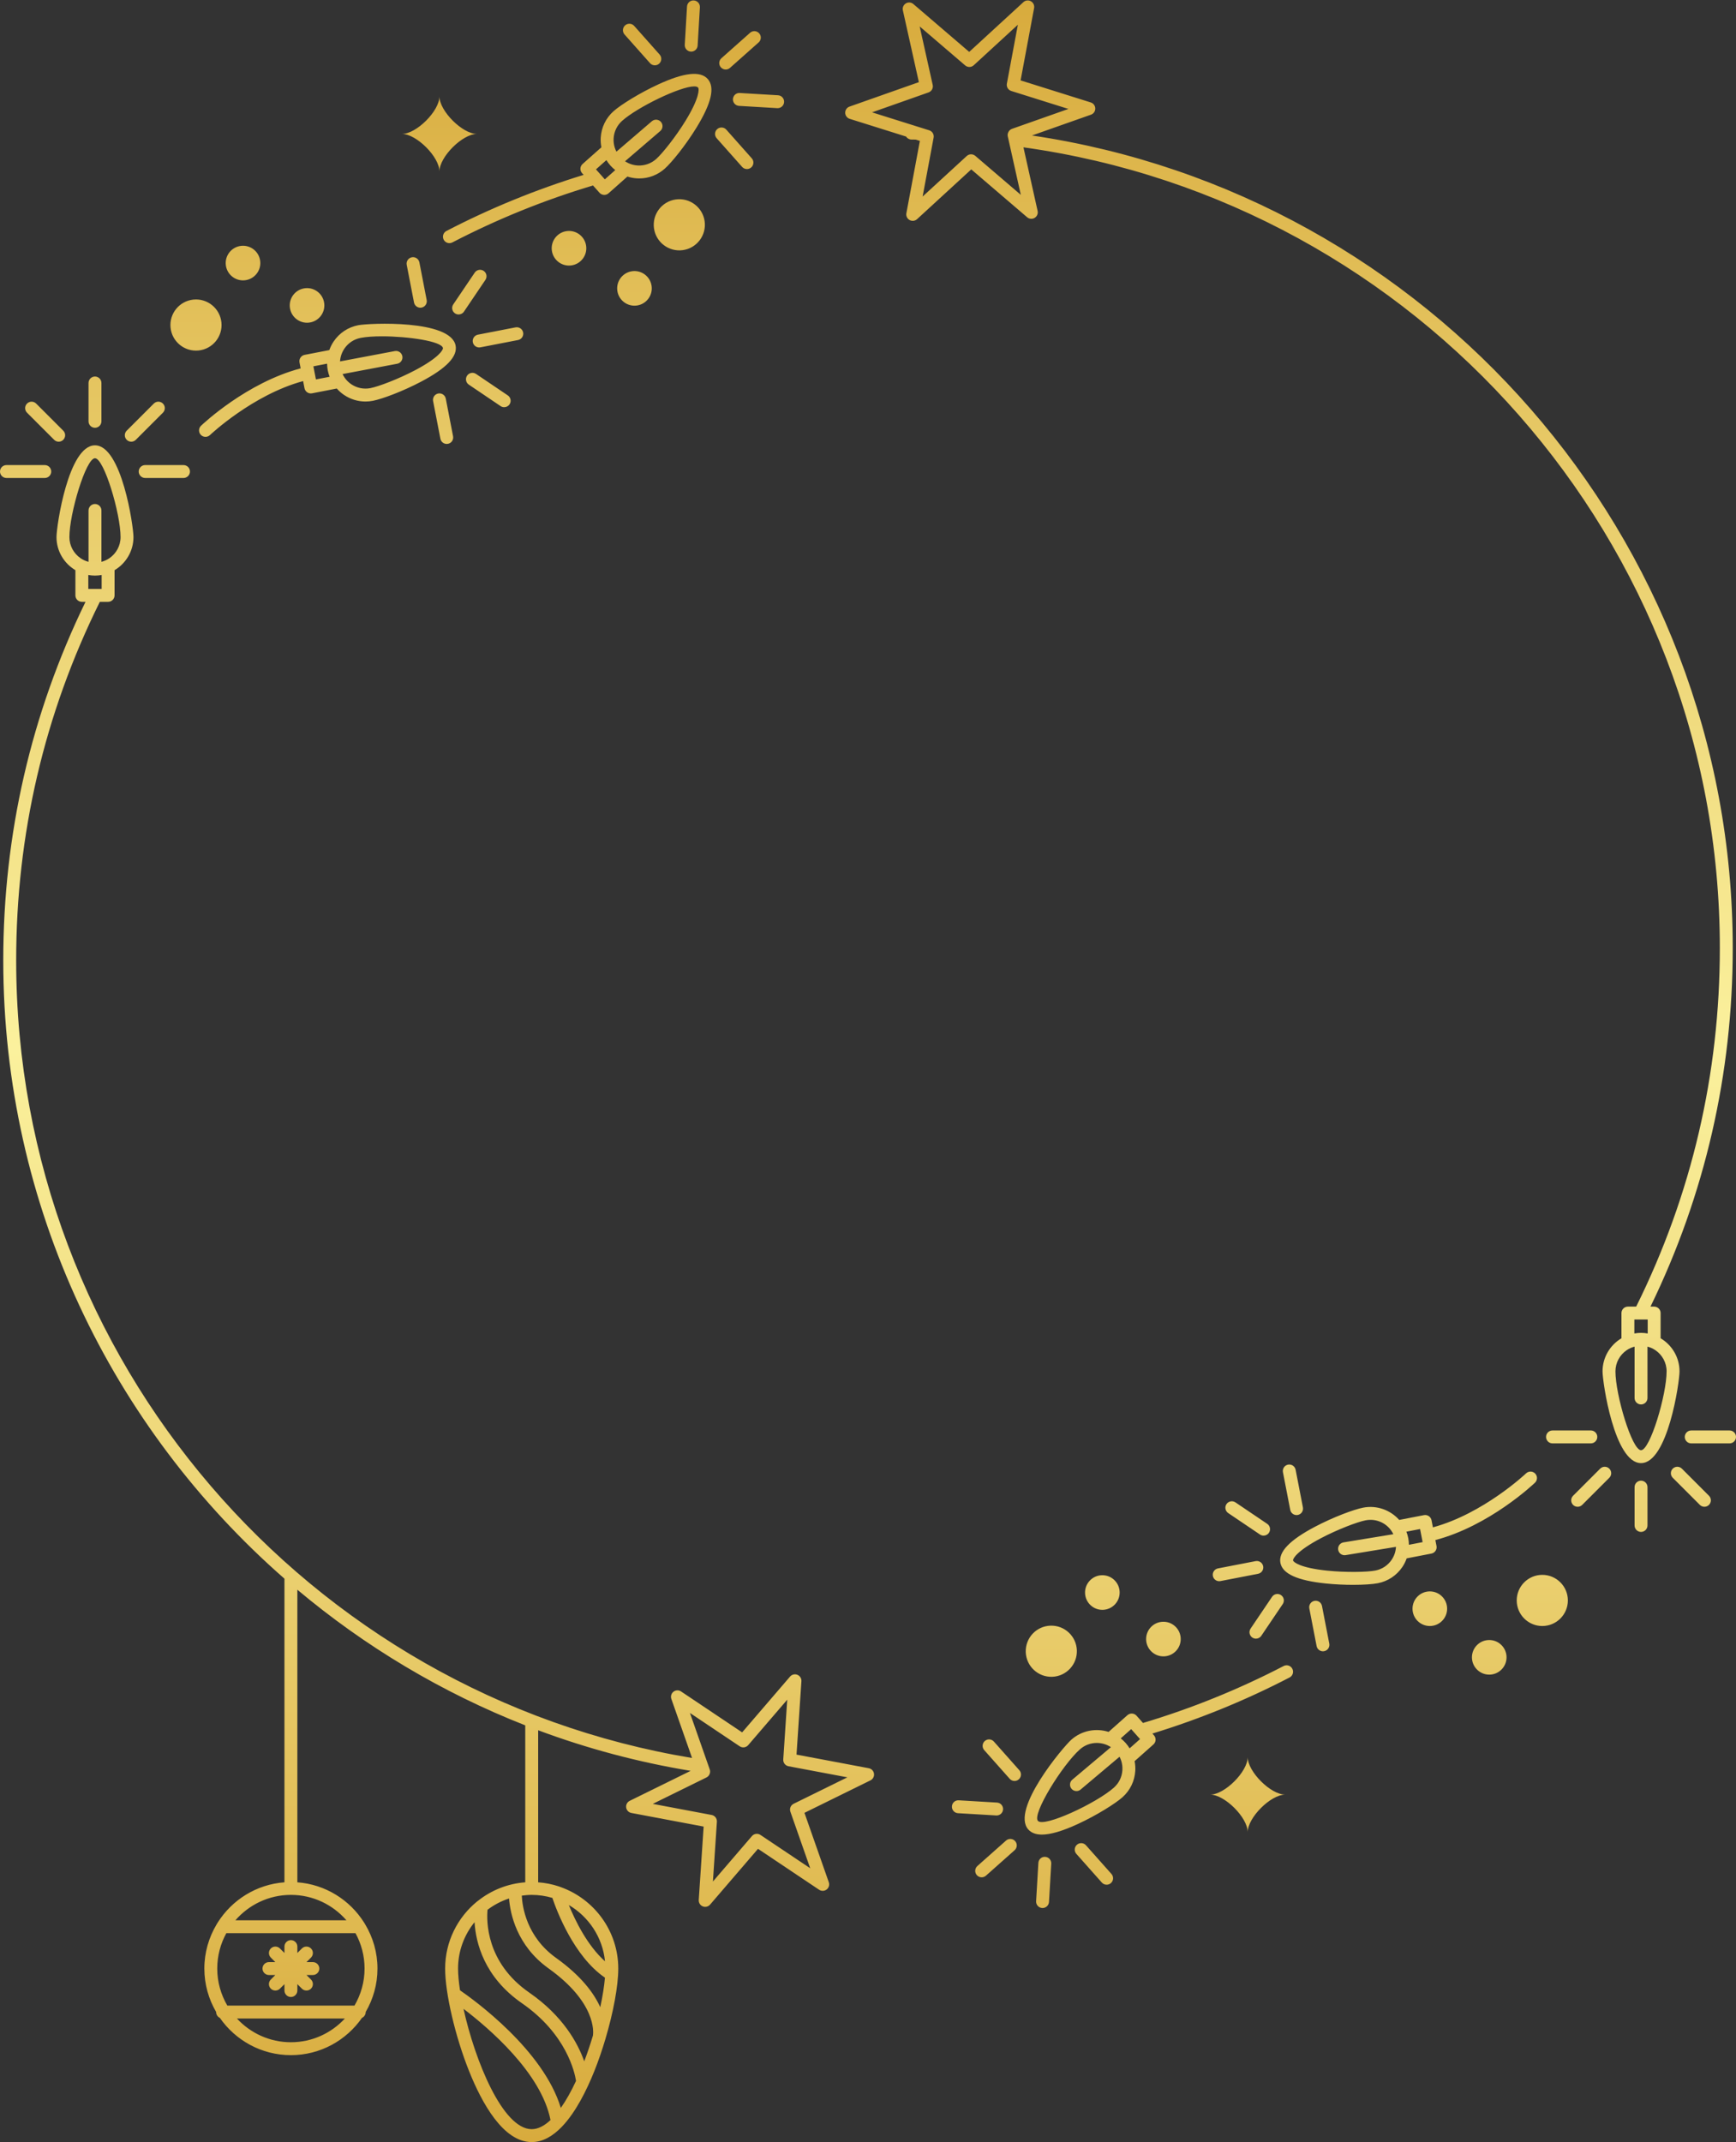 <?xml version="1.0" encoding="UTF-8"?>
<!DOCTYPE svg PUBLIC '-//W3C//DTD SVG 1.0//EN'
          'http://www.w3.org/TR/2001/REC-SVG-20010904/DTD/svg10.dtd'>
<svg height="497.9" preserveAspectRatio="xMidYMid meet" version="1.0" viewBox="0.0 -0.1 403.6 497.9" width="403.6" xmlns="http://www.w3.org/2000/svg" xmlns:xlink="http://www.w3.org/1999/xlink" zoomAndPan="magnify"
><rect x="0.0" y="-0.1" width="403.6" height="497.9" fill="#333333" stroke="none"/><defs
  ><linearGradient gradientUnits="userSpaceOnUse" id="a" x1="201.801" x2="201.801" xlink:actuate="onLoad" xlink:show="other" xlink:type="simple" y1="497.799" y2="0"
    ><stop offset="0" stop-color="#d8ab3d"
      /><stop offset=".511" stop-color="#fbf19d"
      /><stop offset="1" stop-color="#d8ab3d"
    /></linearGradient
  ></defs
  ><path d="M20.581,97.831v-8.911c0-.828,.672-1.5,1.5-1.5s1.5,.672,1.5,1.5v8.911c0,.828-.672,1.5-1.5,1.5s-1.5-.672-1.5-1.5Zm13.17,10.17c-.828,0-1.5,.672-1.5,1.5s.672,1.5,1.5,1.5h8.911c.828,0,1.5-.672,1.5-1.5s-.672-1.5-1.5-1.5h-8.911Zm-23.34,3c.828,0,1.5-.672,1.5-1.5s-.672-1.5-1.5-1.5H1.5c-.828,0-1.5,.672-1.5,1.5s.672,1.5,1.5,1.5H10.411Zm2.174-8.875c.293,.293,.677,.439,1.061,.439s.768-.146,1.061-.439c.586-.586,.586-1.535,0-2.121l-6.302-6.301c-.586-.586-1.535-.586-2.121,0s-.586,1.535,0,2.121l6.302,6.301Zm17.932,.439c.384,0,.768-.146,1.061-.439l6.302-6.301c.586-.586,.586-1.535,0-2.121s-1.535-.586-2.121,0l-6.302,6.301c-.586,.586-.586,1.535,0,2.121,.293,.293,.677,.439,1.061,.439Zm40.301-20.179l5.746-1.113c.25-.698,.58-1.373,1.006-2.004,1.338-1.98,3.366-3.322,5.713-3.776,2.526-.49,21.463-1.357,22.642,4.728,.491,2.536-2.122,5.275-7.99,8.374-4.282,2.262-9.082,4.047-11.248,4.467-.573,.111-1.148,.166-1.72,.166-1.767,0-3.493-.524-4.99-1.536-.63-.426-1.188-.929-1.68-1.483l-5.747,1.113c-.095,.019-.19,.027-.285,.027-.297,0-.59-.088-.84-.257-.329-.223-.558-.567-.633-.958l-.32-1.654c-11.727,3.175-21.558,12.452-21.66,12.549-.291,.277-.664,.415-1.036,.415-.396,0-.79-.155-1.085-.465-.571-.599-.55-1.548,.049-2.119,.441-.423,10.597-10.02,23.16-13.335l-.267-1.381c-.157-.813,.374-1.601,1.188-1.758Zm9.238-1.438c-.207,.307-.381,.63-.526,.963-.277,.634-.435,1.308-.477,1.996l.866-.164,11.873-2.242c.808-.159,1.599,.381,1.752,1.195,.154,.814-.381,1.599-1.195,1.752l-11.859,2.239-.845,.159c.294,.614,.677,1.179,1.164,1.658,.259,.255,.538,.493,.846,.701,1.317,.889,2.901,1.214,4.46,.91,1.917-.371,6.561-2.138,10.418-4.174,5.512-2.911,6.525-4.74,6.445-5.151-.305-1.572-8.094-2.716-14.174-2.716-1.917,0-3.663,.113-4.952,.363-1.56,.302-2.908,1.193-3.797,2.51Zm-4.012,3.482l-3.184,.617,.59,3.045,3.183-.617c-.183-.482-.334-.98-.433-1.496-.1-.516-.146-1.034-.156-1.549Zm45.58-7.25c-.157-.813-.952-1.344-1.758-1.188l-8.749,1.695c-.813,.157-1.345,.944-1.188,1.758,.139,.717,.767,1.215,1.471,1.215,.095,0,.191-.009,.287-.027l8.749-1.695c.813-.157,1.345-.944,1.188-1.758Zm-19.744,14.184c-.813,.157-1.345,.944-1.188,1.758l1.695,8.749c.139,.717,.767,1.215,1.471,1.215,.095,0,.191-.009,.287-.027,.813-.157,1.345-.944,1.188-1.758l-1.695-8.749c-.157-.813-.952-1.344-1.758-1.188Zm-6.134-31.662c-.813,.157-1.345,.944-1.188,1.758l1.695,8.748c.139,.717,.767,1.215,1.471,1.215,.095,0,.191-.009,.287-.027,.813-.157,1.345-.944,1.188-1.758l-1.695-8.748c-.157-.813-.953-1.347-1.758-1.188Zm16.705,3.164c-.688-.463-1.619-.283-2.083,.403l-4.988,7.385c-.464,.687-.283,1.619,.403,2.083,.258,.174,.55,.257,.839,.257,.481,0,.954-.231,1.244-.66l4.988-7.385c.464-.687,.283-1.619-.403-2.083Zm-3.459,26.435l7.385,4.988c.258,.174,.55,.257,.839,.257,.481,0,.954-.231,1.244-.66,.464-.687,.283-1.619-.403-2.083l-7.385-4.988c-.688-.463-1.619-.283-2.083,.403s-.283,1.619,.403,2.083Zm26.324-49.163c-.55-.62-.493-1.567,.126-2.117l4.376-3.886c-.141-.729-.201-1.477-.156-2.238,.142-2.386,1.204-4.573,2.991-6.16,1.649-1.465,5.984-4.19,10.383-6.218,6.026-2.775,9.793-3.188,11.506-1.256,1.716,1.932,.863,5.62-2.605,11.277-2.532,4.129-5.752,8.111-7.401,9.575-1.651,1.467-3.739,2.259-5.93,2.259-.18,0-.36-.006-.541-.017-.76-.045-1.496-.193-2.203-.419l-4.376,3.886c-.275,.245-.63,.379-.996,.379-.029,0-.06-.001-.089-.003-.397-.023-.769-.204-1.033-.501l-1.498-1.687c-11.257,3.359-22.257,7.812-32.697,13.235-.221,.115-.457,.169-.69,.169-.542,0-1.064-.294-1.332-.809-.382-.735-.096-1.641,.64-2.022,10.195-5.297,20.92-9.671,31.894-13.035l-.368-.414Zm7.341-8.063c-.022,.37-.007,.735,.038,1.095,.086,.694,.297,1.361,.617,1.979l.672-.577,7.566-6.492c.628-.537,1.576-.465,2.115,.162,.539,.628,.467,1.575-.162,2.115l-7.526,6.458-.662,.568c.563,.374,1.184,.65,1.843,.813,.352,.087,.714,.145,1.084,.167,1.584,.084,3.113-.437,4.301-1.49v-.001c1.46-1.296,4.556-5.182,6.836-8.9,3.259-5.314,3.198-7.403,2.921-7.717-.165-.186-.479-.271-.911-.271-3.238,0-13.13,4.786-16.743,7.995-1.188,1.055-1.895,2.509-1.988,4.095Zm-1.677,5.04l-2.424,2.153,2.06,2.318,2.424-2.153c-.403-.321-.786-.673-1.136-1.066-.005-.005-.008-.011-.013-.016-.001-.001-.003-.002-.004-.003-.002-.003-.004-.006-.006-.008-.339-.385-.636-.797-.901-1.225Zm27.736-21.057c.354,0,.709-.125,.995-.379l6.663-5.918c.619-.55,.676-1.498,.125-2.117-.549-.619-1.497-.677-2.117-.125l-6.663,5.918c-.619,.55-.676,1.498-.125,2.117,.296,.334,.708,.504,1.122,.504Zm3.817,22.634c.297,.334,.709,.504,1.123,.504,.354,0,.709-.125,.995-.378,.619-.551,.676-1.499,.126-2.118l-5.917-6.663c-.551-.62-1.498-.676-2.118-.126-.619,.551-.676,1.499-.126,2.118l5.917,6.663Zm-21.414-24.114c.296,.334,.708,.504,1.122,.504,.354,0,.709-.125,.995-.379,.619-.55,.676-1.498,.125-2.117l-5.918-6.663c-.549-.619-1.497-.677-2.117-.125-.619,.55-.676,1.498-.125,2.117l5.918,6.663Zm9.487-2.683c.03,.002,.061,.003,.09,.003,.788,0,1.449-.614,1.496-1.411l.526-8.896c.049-.827-.581-1.537-1.408-1.586-.84-.061-1.537,.582-1.586,1.408l-.526,8.896c-.049,.827,.581,1.537,1.408,1.586Zm9.795,11.028c-.05,.827,.581,1.537,1.408,1.586l8.896,.527c.03,.002,.061,.003,.09,.003,.788,0,1.449-.614,1.496-1.411,.05-.827-.581-1.537-1.408-1.586l-8.896-.527c-.85-.046-1.537,.582-1.586,1.408Zm130.05,364.863c.382,.735,.096,1.641-.64,2.022-10.198,5.298-20.922,9.672-31.895,13.035l.368,.414c.265,.298,.399,.688,.376,1.085-.023,.396-.203,.769-.501,1.032l-4.376,3.887c.141,.729,.201,1.477,.156,2.237-.142,2.386-1.203,4.573-2.99,6.16-1.649,1.466-5.984,4.191-10.383,6.219-3.547,1.634-6.311,2.449-8.334,2.449-1.414,0-2.467-.398-3.172-1.193-4.115-4.634,8.082-19.145,10.006-20.854,2.445-2.171,5.757-2.746,8.668-1.819l4.382-3.89c.621-.55,1.568-.493,2.117,.126l1.498,1.686c11.255-3.359,22.256-7.812,32.699-13.236,.733-.383,1.641-.097,2.022,.64Zm-39.508,23.535c.022-.37,.007-.735-.038-1.095-.086-.699-.299-1.371-.624-1.993l-.681,.574-8.371,7.053c-.281,.236-.625,.353-.966,.353-.428,0-.852-.182-1.148-.533-.533-.634-.452-1.58,.181-2.114l8.312-7.003,.664-.559c-.559-.369-1.175-.642-1.829-.803-.352-.087-.714-.145-1.084-.167-.12-.008-.24-.011-.359-.011-1.456,0-2.844,.525-3.941,1.5-4.095,3.638-11.154,15.044-9.755,16.619,1.395,1.576,13.559-4.088,17.653-7.725,1.188-1.056,1.894-2.51,1.987-4.096Zm1.678-5.039l2.424-2.153-2.06-2.319-2.426,2.155c.401,.318,.785,.668,1.137,1.064,.005,.005,.009,.011,.014,.017,.004,.004,.009,.008,.013,.012,.006,.007,.01,.015,.016,.023,.332,.379,.623,.782,.883,1.202Zm127.847-87.628c0,2.573-2.75,21.329-8.947,21.329s-8.947-18.756-8.947-21.329c0-3.271,1.77-6.129,4.396-7.69v-5.859c0-.828,.672-1.5,1.5-1.5h1.924c12.9-26.027,19.448-54.062,19.448-83.336,0-94.795-70.552-173.408-161.902-186.122l3.294,14.782c.141,.63-.138,1.279-.691,1.612-.554,.332-1.257,.273-1.748-.146l-12.987-11.122-12.594,11.564c-.283,.261-.647,.396-1.015,.396-.249,0-.499-.062-.728-.188-.564-.312-.865-.952-.747-1.587l3.139-16.809-.958-.301c-.333-.002-.663-.013-.996-.013-.532,0-.997-.279-1.263-.697l-13.095-4.113c-.616-.193-1.039-.759-1.051-1.404-.011-.646,.393-1.227,1.001-1.441l16.126-5.686-3.719-16.689c-.141-.63,.138-1.279,.691-1.612,.554-.332,1.258-.273,1.748,.146l12.986,11.123L237.928,.397c.476-.438,1.177-.521,1.742-.207,.564,.312,.865,.952,.747,1.587l-3.14,16.809,16.313,5.124c.616,.193,1.039,.759,1.051,1.404,.011,.646-.393,1.227-1.001,1.441l-13.726,4.839c92.051,13.59,162.927,93.106,162.927,188.874,0,29.244-6.443,57.266-19.119,83.336h.849c.828,0,1.5,.672,1.5,1.5v5.859c2.627,1.561,4.396,4.419,4.396,7.69ZM237.326,45.188l-2.554-11.459-.476-2.135c-.072-.324-.017-.642,.109-.927,.162-.366,.453-.672,.856-.814l13.136-4.631-13.288-4.174c-.725-.228-1.165-.96-1.025-1.706l2.558-13.691-10.259,9.421c-.558,.515-1.413,.527-1.99,.035l-10.578-9.061,3.029,13.595c.165,.741-.249,1.488-.965,1.741l-13.136,4.631,10.638,3.341,2.649,.832c.725,.227,1.165,.96,1.025,1.706l-.096,.513-2.461,13.179,10.258-9.42c.558-.515,1.413-.527,1.99-.035l10.579,9.06Zm150.142,273.466c0-2.033-1.027-3.83-2.589-4.903-.558-.384-1.186-.669-1.859-.845v11.939c0,.828-.672,1.5-1.5,1.5s-1.5-.672-1.5-1.5v-11.939c-.673,.176-1.301,.461-1.859,.845-1.561,1.073-2.589,2.87-2.589,4.903,0,5.478,3.841,18.329,5.947,18.329s5.947-12.852,5.947-18.329Zm-7.498-8.803c.505-.089,1.021-.144,1.551-.144s1.046,.055,1.551,.144v-3.245h-3.102v3.245Zm1.551,34.213c-.828,0-1.5,.672-1.5,1.5v8.911c0,.828,.672,1.5,1.5,1.5s1.5-.672,1.5-1.5v-8.911c0-.828-.672-1.5-1.5-1.5Zm-11.67-8.67c.828,0,1.5-.672,1.5-1.5s-.672-1.5-1.5-1.5h-8.911c-.828,0-1.5,.672-1.5,1.5s.672,1.5,1.5,1.5h8.911Zm32.251-3h-8.911c-.828,0-1.5,.672-1.5,1.5s.672,1.5,1.5,1.5h8.911c.828,0,1.5-.672,1.5-1.5s-.672-1.5-1.5-1.5Zm-11.085,8.875c-.586-.586-1.535-.586-2.121,0s-.586,1.535,0,2.121l6.301,6.302c.293,.293,.677,.439,1.061,.439s.768-.146,1.061-.439c.586-.586,.586-1.535,0-2.121l-6.301-6.302Zm-18.992,0l-6.302,6.302c-.586,.586-.586,1.535,0,2.121,.293,.293,.677,.439,1.061,.439s.768-.146,1.061-.439l6.302-6.302c.586-.586,.586-1.535,0-2.121s-1.535-.586-2.121,0Zm-39.24,19.74l-5.747,1.113c-.25,.698-.58,1.373-1.006,2.004-1.338,1.979-3.366,3.321-5.713,3.775-1.194,.231-3.287,.377-5.732,.377-1.988,0-4.209-.097-6.37-.32-6.601-.683-10.048-2.248-10.539-4.784s2.122-5.275,7.99-8.374c4.284-2.262,9.084-4.047,11.249-4.466,3.21-.62,6.352,.573,8.384,2.854l5.753-1.115c.393-.077,.795,.007,1.125,.229,.329,.223,.558,.567,.633,.958l.32,1.654c11.727-3.175,21.558-12.452,21.66-12.549,.601-.571,1.549-.551,2.121,.05,.571,.599,.55,1.548-.049,2.119-.441,.423-10.597,10.021-23.16,13.335l.268,1.382c.157,.813-.374,1.601-1.188,1.758Zm-9.238,1.438c.213-.315,.391-.646,.538-.988,.275-.639,.429-1.318,.466-2.011l-.88,.144-10.834,1.777c-.083,.014-.164,.02-.245,.02-.722,0-1.357-.521-1.479-1.257-.134-.817,.42-1.589,1.237-1.724l10.75-1.763,.837-.137c-.292-.598-.666-1.149-1.143-1.618-.259-.255-.539-.492-.846-.7-.994-.672-2.142-1.021-3.316-1.021-.38,0-.762,.036-1.144,.11-1.917,.371-6.561,2.137-10.418,4.174-5.513,2.91-6.526,4.739-6.446,5.15s1.702,1.729,7.903,2.371c4.338,.448,9.307,.353,11.223-.019,1.56-.302,2.908-1.193,3.798-2.51Zm4.012-3.481l3.184-.617-.59-3.045-3.186,.617c.183,.479,.335,.975,.436,1.495,.002,.009,.002,.019,.004,.028,.001,.005,.003,.009,.004,.014,.001,.007,0,.015,.001,.022,.092,.495,.138,.992,.147,1.486Zm-45.58,7.249c.139,.717,.767,1.215,1.471,1.215,.095,0,.19-.009,.287-.027l8.748-1.694c.813-.157,1.345-.944,1.188-1.758s-.942-1.347-1.758-1.188l-8.748,1.694c-.813,.157-1.345,.944-1.188,1.758Zm19.457-14.156c.095,0,.191-.009,.287-.027,.813-.157,1.345-.944,1.188-1.758l-1.695-8.748c-.157-.813-.95-1.347-1.758-1.188-.813,.157-1.345,.944-1.188,1.758l1.695,8.748c.139,.717,.767,1.215,1.471,1.215Zm5.913,21.129c-.157-.813-.944-1.344-1.758-1.188-.813,.157-1.345,.944-1.188,1.758l1.694,8.749c.139,.717,.767,1.215,1.471,1.215,.095,0,.19-.009,.287-.027,.813-.157,1.345-.944,1.188-1.758l-1.694-8.749Zm-16.197,7.342c.258,.174,.55,.257,.839,.257,.481,0,.954-.231,1.244-.66l4.988-7.384c.464-.687,.283-1.619-.403-2.083-.688-.463-1.619-.282-2.083,.403l-4.988,7.384c-.464,.687-.283,1.619,.403,2.083Zm3.459-26.434l-7.385-4.988c-.688-.463-1.619-.283-2.083,.403s-.283,1.619,.403,2.083l7.385,4.988c.258,.174,.55,.257,.839,.257,.481,0,.954-.231,1.244-.66,.464-.687,.283-1.619-.403-2.083Zm-60.719,73.621l-6.663,5.917c-.619,.551-.676,1.499-.126,2.118,.297,.334,.709,.504,1.123,.504,.354,0,.709-.125,.995-.378l6.663-5.917c.619-.551,.676-1.499,.126-2.118-.551-.619-1.497-.676-2.118-.126Zm-2.824-23.012c-.549-.619-1.496-.677-2.117-.125-.619,.55-.676,1.498-.125,2.117l5.918,6.663c.296,.334,.708,.504,1.122,.504,.354,0,.709-.125,.995-.379,.619-.55,.676-1.498,.125-2.117l-5.918-6.663Zm21.416,24.114c-.55-.619-1.496-.677-2.117-.125-.619,.55-.676,1.498-.125,2.117l5.918,6.663c.296,.334,.708,.504,1.122,.504,.354,0,.709-.125,.995-.379,.619-.55,.676-1.498,.125-2.117l-5.918-6.663Zm-9.487,2.683c-.841-.062-1.537,.582-1.586,1.408l-.527,8.896c-.05,.827,.581,1.537,1.408,1.586,.03,.002,.061,.003,.09,.003,.788,0,1.449-.614,1.496-1.411l.527-8.896c.05-.827-.581-1.537-1.408-1.586Zm-11.291-9.618c.788,0,1.449-.614,1.496-1.411,.05-.827-.581-1.537-1.408-1.586l-8.896-.527c-.85-.052-1.537,.581-1.586,1.408-.05,.827,.581,1.537,1.408,1.586l8.896,.527c.03,.002,.061,.003,.09,.003Zm-28.511-9.708c.087,.64-.245,1.263-.824,1.548l-15.344,7.547,5.66,16.136c.214,.608,.014,1.286-.496,1.682-.511,.396-1.216,.42-1.754,.061l-14.207-9.515-11.143,12.97c-.291,.339-.71,.522-1.138,.522-.191,0-.384-.036-.567-.111-.598-.245-.973-.844-.93-1.488l1.137-17.062-16.804-3.165c-.635-.119-1.122-.631-1.209-1.271-.087-.64,.245-1.263,.824-1.548l14.171-6.97c-12.246-2.016-24.104-5.197-35.453-9.433v35.343c1.668,.124,3.279,.445,4.81,.952,.134,.045,.264,.099,.398,.146,7.804,2.771,13.416,10.209,13.416,18.951,0,4.062-1.168,10.249-2.988,16.371-0,0-0,.002-.001,.002s-0,.001-0,.001c-.758,2.55-1.626,5.088-2.574,7.456-1.815,4.537-4.347,9.586-7.509,12.892-.019,.02-.038,.042-.058,.062-2.07,2.145-4.406,3.547-6.995,3.547-6.578,0-11.55-8.974-14.562-16.501-3.223-8.054-5.562-18.076-5.562-23.83,0-6.27,2.885-11.877,7.394-15.571,.099-.081,.206-.15,.306-.229,3.056-2.408,6.818-3.944,10.924-4.249v-36.485c-19.406-7.62-37.266-18.335-52.984-31.526v68.011c6.528,.485,12.188,4.09,15.504,9.333,.097,.154,.191,.31,.284,.467,1.789,3.006,2.837,6.504,2.837,10.249,0,3.678-1.008,7.117-2.738,10.087,0,.006,.002,.011,.002,.016,0,.6-.355,1.115-.865,1.354-3.638,5.23-9.683,8.666-16.522,8.666s-12.885-3.437-16.523-8.667c-.509-.24-.864-.754-.864-1.354,0-.005,.002-.01,.002-.015-1.73-2.97-2.739-6.41-2.739-10.088,0-3.747,1.048-7.245,2.838-10.252,.092-.155,.184-.309,.28-.461,3.316-5.245,8.977-8.851,15.506-9.336v-70.505c0-.023,.006-.044,.007-.066C26.096,331.823,.76,280.38,.76,223.126c0-29.243,6.443-57.267,19.119-83.336h-.848c-.828,0-1.5-.672-1.5-1.5v-5.859c-2.627-1.561-4.396-4.419-4.396-7.69,0-2.574,2.75-21.33,8.947-21.33s8.947,18.756,8.947,21.33c0,3.271-1.77,6.129-4.396,7.69v5.859c0,.828-.672,1.5-1.5,1.5h-1.925C10.307,165.817,3.76,193.851,3.76,223.126c0,93.14,68.111,170.658,157.138,185.396l-4.815-13.726c-.214-.608-.014-1.286,.496-1.682s1.216-.421,1.754-.061l14.207,9.515,11.143-12.97c.421-.491,1.11-.654,1.705-.411,.598,.245,.973,.844,.93,1.488l-1.137,17.062,16.804,3.165c.635,.119,1.122,.631,1.209,1.271ZM22.081,106.411c-2.106,0-5.947,12.853-5.947,18.33,0,2.033,1.027,3.83,2.588,4.903,.558,.384,1.187,.67,1.86,.846v-11.94c0-.828,.672-1.5,1.5-1.5s1.5,.672,1.5,1.5v11.94c.673-.176,1.301-.462,1.86-.846,1.561-1.073,2.588-2.87,2.588-4.903,0-5.478-3.841-18.33-5.947-18.33Zm-1.551,30.379h3.102v-3.245c-.505,.089-1.021,.144-1.551,.144s-1.046-.055-1.551-.144v3.245Zm62.116,312.455h-30.028c-1.343,2.442-2.111,5.244-2.111,8.223,0,3.138,.863,6.072,2.342,8.604h29.565c1.479-2.532,2.342-5.466,2.342-8.604,0-2.979-.767-5.78-2.11-8.223Zm-2.457,19.826h-25.114c3.131,3.385,7.594,5.521,12.557,5.521s9.426-2.135,12.557-5.521Zm-12.557-28.729c-5.148,0-9.762,2.294-12.904,5.902h25.808c-3.142-3.608-7.755-5.902-12.903-5.902Zm59.903,17.09c-7.469-5.343-8.925-12.835-9.187-16.252-1.823,.591-3.505,1.488-5.004,2.618-.232,2.49-.419,12.247,9.707,19.258,7.858,5.44,11.288,11.761,12.779,15.968,.745-1.962,1.424-3.981,2.024-5.989,.121-.814,.759-7.68-10.319-15.603Zm.45,35.249c-2.132-10.981-14.429-21.452-20.224-25.852,2.655,12.029,9.115,27.969,15.854,27.969,1.483,0,2.951-.785,4.369-2.117Zm5.934-9.105c-.291-1.892-2.181-10.857-12.575-18.053-8.817-6.104-10.731-14.107-11.018-18.834-2.394,2.946-3.835,6.696-3.835,10.779,0,1.398,.163,3.125,.457,5.052,3.248,2.232,19.37,13.859,23.434,27.34,1.252-1.774,2.441-3.921,3.537-6.282Zm-1.67-40.874c1.477,3.625,4.299,9.408,8.406,13.078-.548-5.581-3.794-10.371-8.406-13.078Zm-8.633-2.36c-.784,0-1.55,.072-2.307,.174,.12,2.562,1.098,9.56,7.972,14.476,5.863,4.194,8.814,8.214,10.272,11.458,.547-2.537,.923-4.891,1.089-6.866-7.241-4.959-11.221-15.561-12.226-18.545-1.525-.446-3.133-.697-4.8-.697Zm73.389-27.325l-3.839-.723-7.026-1.323-2.822-.531c-.746-.14-1.27-.815-1.22-1.573l.926-13.897-9.076,10.564c-.494,.575-1.34,.691-1.973,.269l-11.572-7.75,3.858,11,.752,2.144c.117,.333,.099,.678-.011,.99-.126,.359-.377,.673-.742,.852l-12.498,6.147,13.688,2.578c.746,.14,1.27,.815,1.22,1.573l-.926,13.897,9.076-10.564c.495-.576,1.34-.691,1.973-.269l11.572,7.75-4.61-13.144c-.252-.716,.072-1.507,.753-1.842l12.498-6.147Zm-134.479,45.95h1.484l-1.05,1.05c-.586,.586-.586,1.535,0,2.121,.293,.293,.677,.439,1.061,.439s.768-.146,1.061-.439l1.05-1.05v1.484c0,.828,.672,1.5,1.5,1.5s1.5-.672,1.5-1.5v-1.484l1.05,1.05c.293,.293,.677,.439,1.061,.439s.768-.146,1.061-.439c.586-.586,.586-1.535,0-2.121l-1.05-1.05h1.484c.828,0,1.5-.672,1.5-1.5s-.672-1.5-1.5-1.5h-1.484l1.05-1.05c.586-.586,.586-1.535,0-2.121s-1.535-.586-2.121,0l-1.05,1.05v-1.484c0-.828-.672-1.5-1.5-1.5s-1.5,.672-1.5,1.5v1.484l-1.05-1.05c-.586-.586-1.535-.586-2.121,0s-.586,1.535,0,2.121l1.05,1.05h-1.484c-.828,0-1.5,.672-1.5,1.5s.672,1.5,1.5,1.5Zm296.039-93.012c-3.283,0-5.945,2.662-5.945,5.945s2.662,5.945,5.945,5.945,5.945-2.662,5.945-5.945-2.662-5.945-5.945-5.945Zm-26.148,3.844c-2.222,0-4.023,1.801-4.023,4.023s1.801,4.023,4.023,4.023,4.023-1.801,4.023-4.023-1.801-4.023-4.023-4.023Zm13.814,11.302c-2.222,0-4.023,1.801-4.023,4.023,0,2.222,1.801,4.023,4.023,4.023s4.023-1.801,4.023-4.023c0-2.222-1.801-4.023-4.023-4.023Zm-95.873,2.399c-.114-3.281-2.867-5.849-6.148-5.735-3.281,.114-5.849,2.867-5.735,6.148,.114,3.281,2.867,5.849,6.148,5.735,3.281-.114,5.849-2.867,5.735-6.148Zm24.145-2.763c-.077-2.22-1.94-3.958-4.161-3.881-2.221,.077-3.958,1.94-3.881,4.161s1.94,3.958,4.161,3.881c2.221-.077,3.958-1.94,3.881-4.161Zm-14.198-10.815c-.077-2.221-1.94-3.958-4.161-3.881-2.221,.077-3.958,1.94-3.881,4.161,.077,2.221,1.94,3.958,4.161,3.881,2.221-.077,3.958-1.94,3.881-4.161ZM46.167,81.366c3.267-.332,5.645-3.25,5.313-6.516-.332-3.267-3.25-5.645-6.516-5.313-3.267,.332-5.645,3.25-5.313,6.516,.332,3.267,3.25,5.645,6.516,5.313Zm25.625-6.471c2.211-.225,3.82-2.199,3.595-4.41-.225-2.211-2.199-3.82-4.41-3.595s-3.82,2.199-3.595,4.41c.225,2.211,2.199,3.82,4.41,3.595Zm-14.887-9.846c2.211-.225,3.82-2.199,3.595-4.41-.225-2.211-2.199-3.82-4.41-3.595s-3.82,2.199-3.595,4.41,2.199,3.82,4.41,3.595Zm100.221-18.788c-3.253,.446-5.529,3.444-5.083,6.697,.446,3.253,3.444,5.529,6.697,5.083,3.253-.446,5.529-3.444,5.083-6.697-.446-3.253-3.444-5.529-6.697-5.083Zm-25.385,7.357c-2.201,.302-3.742,2.331-3.44,4.532s2.331,3.742,4.532,3.44,3.742-2.331,3.44-4.532c-.302-2.201-2.331-3.742-4.532-3.44Zm15.22,9.323c-2.201,.302-3.742,2.331-3.44,4.532s2.331,3.742,4.532,3.44c2.201-.302,3.742-2.331,3.44-4.532-.302-2.201-2.331-3.742-4.532-3.44Zm-44.797-23.195c0-3.374,5.341-8.715,8.715-8.715-3.374,0-8.715-5.341-8.715-8.715,0,3.374-5.341,8.715-8.715,8.715,3.374,0,8.715,5.341,8.715,8.715Zm187.912,368.578c0,3.374-5.341,8.715-8.715,8.715,3.374,0,8.715,5.342,8.715,8.715,0-3.374,5.341-8.715,8.715-8.715-3.374,0-8.715-5.341-8.715-8.715Z" fill="url(#a)"
/></svg
>
